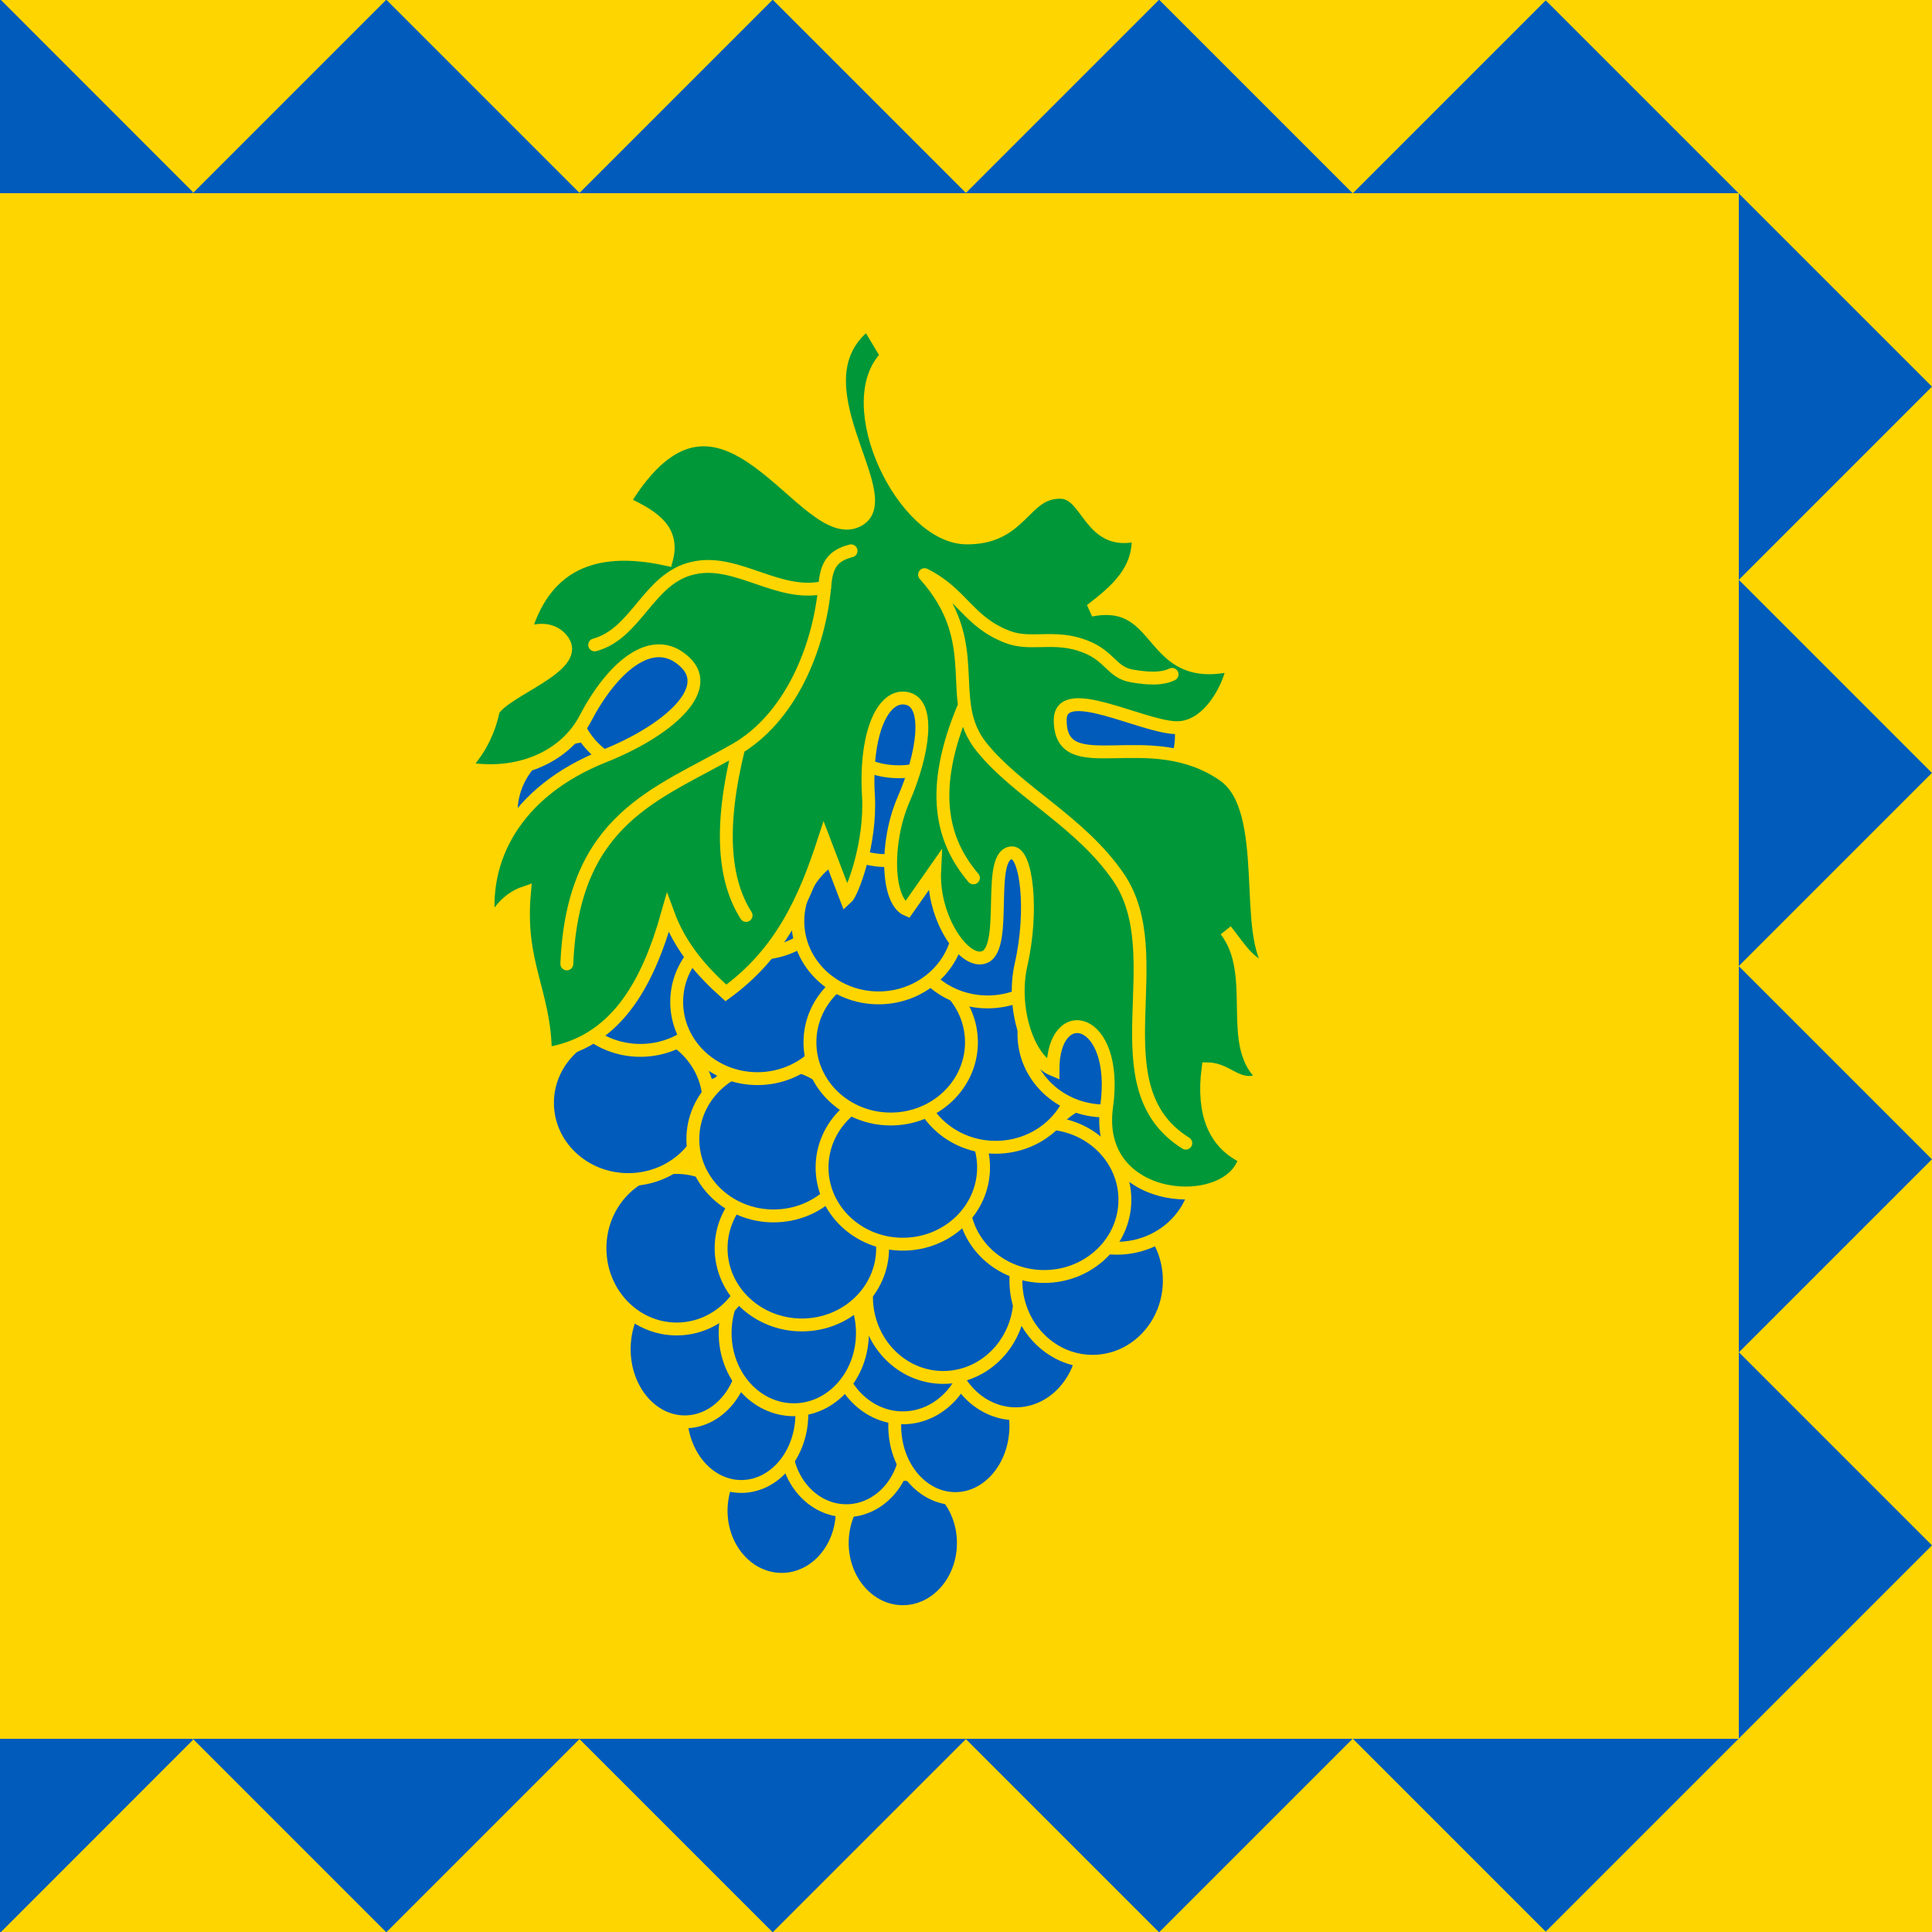 <?xml version="1.0" encoding="UTF-8" standalone="no"?>
<svg
   width="300"
   height="300"
   version="1.1"
   id="svg5"
   sodipodi:docname="Flag of Vynnyky.svg"
   inkscape:version="1.3.2 (091e20e, 2023-11-25, custom)"
   xml:space="preserve"
   xmlns:inkscape="http://www.inkscape.org/namespaces/inkscape"
   xmlns:sodipodi="http://sodipodi.sourceforge.net/DTD/sodipodi-0.dtd"
   xmlns="http://www.w3.org/2000/svg"
   xmlns:svg="http://www.w3.org/2000/svg"><defs
     id="defs5"><inkscape:path-effect
       effect="simplify"
       id="path-effect17"
       is_visible="true"
       lpeversion="1.3"
       threshold="29.114"
       steps="1"
       smooth_angles="360"
       helper_size="0"
       simplify_individual_paths="false"
       simplify_just_coalesce="false" /></defs><sodipodi:namedview
     id="namedview5"
     pagecolor="#ffffff"
     bordercolor="#999999"
     borderopacity="1"
     inkscape:showpageshadow="0"
     inkscape:pageopacity="0"
     inkscape:pagecheckerboard="0"
     inkscape:deskcolor="#d1d1d1"
     showguides="true"
     inkscape:zoom="1"
     inkscape:cx="38"
     inkscape:cy="146.5"
     inkscape:window-width="1358"
     inkscape:window-height="701"
     inkscape:window-x="-6"
     inkscape:window-y="-6"
     inkscape:window-maximized="1"
     inkscape:current-layer="svg5" /><rect
     style="fill:#ffd500;fill-opacity:1;stroke:none;stroke-width:60;stroke-linecap:round;stroke-linejoin:round;stroke-dasharray:none;stroke-opacity:1;paint-order:stroke fill markers"
     id="rect11-14-8"
     width="300"
     height="300"
     x="5.6334861e-06"
     y="5.231816e-06" /><path
     sodipodi:type="star"
     style="fill:#005bbb;fill-opacity:1;stroke:none;stroke-width:2;stroke-linecap:square;stroke-miterlimit:6.5;paint-order:markers fill stroke"
     id="path1-0-68-4-3"
     inkscape:flatsided="true"
     sodipodi:sides="4"
     sodipodi:cx="-51.618793"
     sodipodi:cy="-89.802559"
     sodipodi:r1="56.850681"
     sodipodi:r2="28.425341"
     sodipodi:arg1="-1.5707963"
     sodipodi:arg2="-0.78539814"
     inkscape:rounded="0"
     inkscape:randomized="0"
     d="M -51.619,-146.653 5.232,-89.803 -51.619,-32.952 -108.469,-89.803 Z"
     inkscape:transform-center-y="-14.999998"
     transform="matrix(1.055,0,0,1.055,294.478,154.777)"
     inkscape:transform-center-x="9.7518794e-06" /><path
     sodipodi:type="star"
     style="fill:#005bbb;fill-opacity:1;stroke:none;stroke-width:2;stroke-linecap:square;stroke-miterlimit:6.5;paint-order:markers fill stroke"
     id="path1-6"
     inkscape:flatsided="true"
     sodipodi:sides="4"
     sodipodi:cx="-51.618793"
     sodipodi:cy="-89.802559"
     sodipodi:r1="56.850681"
     sodipodi:r2="28.425341"
     sodipodi:arg1="-1.5707963"
     sodipodi:arg2="-0.78539814"
     inkscape:rounded="0"
     inkscape:randomized="0"
     d="M -51.619,-146.653 5.232,-89.803 -51.619,-32.952 -108.469,-89.803 Z"
     inkscape:transform-center-y="-7.5"
     transform="matrix(0.528,0,0,0.528,87.239,77.389)" /><path
     sodipodi:type="star"
     style="fill:#005bbb;fill-opacity:1;stroke:none;stroke-width:2;stroke-linecap:square;stroke-miterlimit:6.5;paint-order:markers fill stroke"
     id="path1-6-4"
     inkscape:flatsided="true"
     sodipodi:sides="4"
     sodipodi:cx="-51.618793"
     sodipodi:cy="-89.802559"
     sodipodi:r1="56.850681"
     sodipodi:r2="28.425341"
     sodipodi:arg1="-1.5707963"
     sodipodi:arg2="-0.78539814"
     inkscape:rounded="0"
     inkscape:randomized="0"
     d="M -51.619,-146.653 5.232,-89.803 -51.619,-32.952 -108.469,-89.803 Z"
     inkscape:transform-center-y="-7.5"
     transform="matrix(0.528,0,0,0.528,147.239,77.389)" /><path
     sodipodi:type="star"
     style="fill:#005bbb;fill-opacity:1;stroke:none;stroke-width:2;stroke-linecap:square;stroke-miterlimit:6.5;paint-order:markers fill stroke"
     id="path1-6-0"
     inkscape:flatsided="true"
     sodipodi:sides="4"
     sodipodi:cx="-51.618793"
     sodipodi:cy="-89.802559"
     sodipodi:r1="56.850681"
     sodipodi:r2="28.425341"
     sodipodi:arg1="-1.5707963"
     sodipodi:arg2="-0.78539814"
     inkscape:rounded="0"
     inkscape:randomized="0"
     d="M -51.619,-146.653 5.232,-89.803 -51.619,-32.952 -108.469,-89.803 Z"
     inkscape:transform-center-y="-7.5"
     transform="matrix(0.528,0,0,0.528,207.239,77.389)" /><path
     sodipodi:type="star"
     style="fill:#005bbb;fill-opacity:1;stroke:none;stroke-width:2;stroke-linecap:square;stroke-miterlimit:6.5;paint-order:markers fill stroke"
     id="path1-6-4-04"
     inkscape:flatsided="true"
     sodipodi:sides="4"
     sodipodi:cx="-51.618793"
     sodipodi:cy="-89.802559"
     sodipodi:r1="56.850681"
     sodipodi:r2="28.425341"
     sodipodi:arg1="-1.5707963"
     sodipodi:arg2="-0.78539814"
     inkscape:rounded="0"
     inkscape:randomized="0"
     d="M -51.619,-146.653 5.232,-89.803 -51.619,-32.952 -108.469,-89.803 Z"
     inkscape:transform-center-y="-2.5609458e-06"
     transform="matrix(0,-0.528,0.528,0,317.389,152.761)"
     inkscape:transform-center-x="7.5000027" /><path
     sodipodi:type="star"
     style="fill:#005bbb;fill-opacity:1;stroke:none;stroke-width:2;stroke-linecap:square;stroke-miterlimit:6.5;paint-order:markers fill stroke"
     id="path1-6-0-9"
     inkscape:flatsided="true"
     sodipodi:sides="4"
     sodipodi:cx="-51.618793"
     sodipodi:cy="-89.802559"
     sodipodi:r1="56.850681"
     sodipodi:r2="28.425341"
     sodipodi:arg1="-1.5707963"
     sodipodi:arg2="-0.78539814"
     inkscape:rounded="0"
     inkscape:randomized="0"
     d="M -51.619,-146.653 5.232,-89.803 -51.619,-32.952 -108.469,-89.803 Z"
     inkscape:transform-center-y="-2.5609458e-06"
     transform="matrix(0,-0.528,0.528,0,317.389,92.761)"
     inkscape:transform-center-x="7.5000027" /><path
     sodipodi:type="star"
     style="fill:#005bbb;fill-opacity:1;stroke:none;stroke-width:2;stroke-linecap:square;stroke-miterlimit:6.5;paint-order:markers fill stroke"
     id="path2"
     inkscape:flatsided="true"
     sodipodi:sides="3"
     sodipodi:cx="-425.67828"
     sodipodi:cy="150.00002"
     sodipodi:r1="68.503181"
     sodipodi:r2="48.439064"
     sodipodi:arg1="-1.5707963"
     sodipodi:arg2="-0.52359875"
     inkscape:rounded="0"
     inkscape:randomized="0"
     d="m -425.678,81.497 59.325,102.755 -118.651,-1e-5 z"
     transform="matrix(0,0.506,-0.292,0,53.794,245.259)" /><path
     sodipodi:type="star"
     style="fill:#005bbb;fill-opacity:1;stroke:none;stroke-width:2;stroke-linecap:square;stroke-miterlimit:6.5;paint-order:markers fill stroke"
     id="path1-0-68-4-3-1"
     inkscape:flatsided="true"
     sodipodi:sides="4"
     sodipodi:cx="-51.618793"
     sodipodi:cy="-89.802559"
     sodipodi:r1="56.850681"
     sodipodi:r2="28.425341"
     sodipodi:arg1="-1.5707963"
     sodipodi:arg2="-0.78539814"
     inkscape:rounded="0"
     inkscape:randomized="0"
     d="M -51.619,-146.653 5.232,-89.803 -51.619,-32.952 -108.469,-89.803 Z"
     inkscape:transform-center-y="14.999999"
     transform="matrix(1.055,0,0,-1.055,294.478,145.223)"
     inkscape:transform-center-x="9.7518794e-06" /><path
     sodipodi:type="star"
     style="fill:#005bbb;fill-opacity:1;stroke:none;stroke-width:2;stroke-linecap:square;stroke-miterlimit:6.5;paint-order:markers fill stroke"
     id="path1-6-2"
     inkscape:flatsided="true"
     sodipodi:sides="4"
     sodipodi:cx="-51.618793"
     sodipodi:cy="-89.802559"
     sodipodi:r1="56.850681"
     sodipodi:r2="28.425341"
     sodipodi:arg1="-1.5707963"
     sodipodi:arg2="-0.78539814"
     inkscape:rounded="0"
     inkscape:randomized="0"
     d="M -51.619,-146.653 5.232,-89.803 -51.619,-32.952 -108.469,-89.803 Z"
     inkscape:transform-center-y="7.5000008"
     transform="matrix(0.528,0,0,-0.528,87.239,222.611)" /><path
     sodipodi:type="star"
     style="fill:#005bbb;fill-opacity:1;stroke:none;stroke-width:2;stroke-linecap:square;stroke-miterlimit:6.5;paint-order:markers fill stroke"
     id="path1-6-4-0"
     inkscape:flatsided="true"
     sodipodi:sides="4"
     sodipodi:cx="-51.618793"
     sodipodi:cy="-89.802559"
     sodipodi:r1="56.850681"
     sodipodi:r2="28.425341"
     sodipodi:arg1="-1.5707963"
     sodipodi:arg2="-0.78539814"
     inkscape:rounded="0"
     inkscape:randomized="0"
     d="M -51.619,-146.653 5.232,-89.803 -51.619,-32.952 -108.469,-89.803 Z"
     inkscape:transform-center-y="7.5000008"
     transform="matrix(0.528,0,0,-0.528,147.239,222.611)" /><path
     sodipodi:type="star"
     style="fill:#005bbb;fill-opacity:1;stroke:none;stroke-width:2;stroke-linecap:square;stroke-miterlimit:6.5;paint-order:markers fill stroke"
     id="path1-6-0-0"
     inkscape:flatsided="true"
     sodipodi:sides="4"
     sodipodi:cx="-51.618793"
     sodipodi:cy="-89.802559"
     sodipodi:r1="56.850681"
     sodipodi:r2="28.425341"
     sodipodi:arg1="-1.5707963"
     sodipodi:arg2="-0.78539814"
     inkscape:rounded="0"
     inkscape:randomized="0"
     d="M -51.619,-146.653 5.232,-89.803 -51.619,-32.952 -108.469,-89.803 Z"
     inkscape:transform-center-y="7.5000008"
     transform="matrix(0.528,0,0,-0.528,207.239,222.611)" /><path
     sodipodi:type="star"
     style="fill:#005bbb;fill-opacity:1;stroke:none;stroke-width:2;stroke-linecap:square;stroke-miterlimit:6.5;paint-order:markers fill stroke"
     id="path2-3"
     inkscape:flatsided="true"
     sodipodi:sides="3"
     sodipodi:cx="-425.67828"
     sodipodi:cy="150.00002"
     sodipodi:r1="68.503181"
     sodipodi:r2="48.439064"
     sodipodi:arg1="-1.5707963"
     sodipodi:arg2="-0.52359875"
     inkscape:rounded="0"
     inkscape:randomized="0"
     d="m -425.678,81.497 59.325,102.755 -118.651,-1e-5 z"
     transform="matrix(0,-0.506,-0.292,0,53.794,54.741)" /><rect
     style="fill:#ffd500;fill-opacity:1;stroke:none;stroke-width:5.657;stroke-linecap:round;stroke-miterlimit:6.5;paint-order:markers fill stroke"
     id="rect33-5-9"
     width="270"
     height="240"
     x="5.6334861e-06"
     y="30" /><g
     id="g2"
     transform="translate(-0.213,0.235)"><g
       style="fill:#005bbb;fill-opacity:1;stroke:#ffd500;stroke-width:3.19;stroke-dasharray:none;stroke-opacity:1"
       id="g51-8"
       transform="matrix(0.627,0,0,0.627,-6.944,-48.433)"><ellipse
         ry="19"
         rx="20"
         cy="340"
         cx="186"
         id="ellipse19-7"
         style="fill:#005bbb;fill-opacity:1;stroke:#ffd500;stroke-width:3.19;stroke-dasharray:none;stroke-opacity:1" /><ellipse
         ry="19"
         rx="20"
         cy="364"
         cx="193"
         id="ellipse20-4"
         style="fill:#005bbb;fill-opacity:1;stroke:#ffd500;stroke-width:3.19;stroke-dasharray:none;stroke-opacity:1" /><ellipse
         ry="17"
         rx="15"
         cy="459"
         cx="235"
         id="ellipse21-4"
         style="fill:#005bbb;fill-opacity:1;stroke:#ffd500;stroke-width:3.19;stroke-dasharray:none;stroke-opacity:1" /><ellipse
         ry="17"
         rx="15"
         cy="451"
         cx="205"
         id="ellipse22-3"
         style="fill:#005bbb;fill-opacity:1;stroke:#ffd500;stroke-width:3.19;stroke-dasharray:none;stroke-opacity:1" /><ellipse
         ry="17"
         rx="15"
         cy="434"
         cx="221"
         id="ellipse23-3"
         style="fill:#005bbb;fill-opacity:1;stroke:#ffd500;stroke-width:3.19;stroke-dasharray:none;stroke-opacity:1" /><ellipse
         ry="18"
         rx="15"
         cy="427"
         cx="195"
         id="ellipse24-6"
         style="fill:#005bbb;fill-opacity:1;stroke:#ffd500;stroke-width:3.19;stroke-dasharray:none;stroke-opacity:1" /><ellipse
         ry="18"
         rx="15"
         cy="430"
         cx="248"
         id="ellipse25-4"
         style="fill:#005bbb;fill-opacity:1;stroke:#ffd500;stroke-width:3.19;stroke-dasharray:none;stroke-opacity:1" /><ellipse
         ry="18"
         rx="15"
         cy="411"
         cx="181"
         id="ellipse26-3"
         style="fill:#005bbb;fill-opacity:1;stroke:#ffd500;stroke-width:3.19;stroke-dasharray:none;stroke-opacity:1" /><ellipse
         ry="19"
         rx="17"
         cy="409"
         cx="235"
         id="ellipse27-0"
         style="fill:#005bbb;fill-opacity:1;stroke:#ffd500;stroke-width:3.19;stroke-dasharray:none;stroke-opacity:1" /><ellipse
         ry="19"
         rx="17"
         cy="408"
         cx="263"
         id="ellipse28-0"
         style="fill:#005bbb;fill-opacity:1;stroke:#ffd500;stroke-width:3.19;stroke-dasharray:none;stroke-opacity:1" /><ellipse
         ry="19"
         rx="17"
         cy="407"
         cx="208"
         id="ellipse29-7"
         style="fill:#005bbb;fill-opacity:1;stroke:#ffd500;stroke-width:3.19;stroke-dasharray:none;stroke-opacity:1" /><ellipse
         ry="20"
         rx="19"
         cy="386"
         cx="179"
         id="ellipse30-3"
         style="fill:#005bbb;fill-opacity:1;stroke:#ffd500;stroke-width:3.19;stroke-dasharray:none;stroke-opacity:1" /><ellipse
         ry="20"
         rx="19"
         cy="398"
         cx="245"
         id="ellipse31-4"
         style="fill:#005bbb;fill-opacity:1;stroke:#ffd500;stroke-width:3.19;stroke-dasharray:none;stroke-opacity:1" /><ellipse
         ry="20"
         rx="19"
         cy="394"
         cx="282"
         id="ellipse32-9"
         style="fill:#005bbb;fill-opacity:1;stroke:#ffd500;stroke-width:3.19;stroke-dasharray:none;stroke-opacity:1" /><ellipse
         ry="19"
         rx="20"
         cy="386"
         cx="210"
         id="ellipse33-9"
         style="fill:#005bbb;fill-opacity:1;stroke:#ffd500;stroke-width:3.19;stroke-dasharray:none;stroke-opacity:1" /><ellipse
         ry="19"
         rx="20"
         cy="350"
         cx="167"
         id="ellipse34-5"
         style="fill:#005bbb;fill-opacity:1;stroke:#ffd500;stroke-width:3.19;stroke-dasharray:none;stroke-opacity:1" /><ellipse
         ry="19"
         rx="20"
         cy="359"
         cx="203"
         id="ellipse35-4"
         style="fill:#005bbb;fill-opacity:1;stroke:#ffd500;stroke-width:3.19;stroke-dasharray:none;stroke-opacity:1" /><ellipse
         ry="19"
         rx="20"
         cy="367"
         cx="288"
         id="ellipse36-5"
         style="fill:#005bbb;fill-opacity:1;stroke:#ffd500;stroke-width:3.19;stroke-dasharray:none;stroke-opacity:1" /><ellipse
         ry="19"
         rx="20"
         cy="374"
         cx="270"
         id="ellipse37-8"
         style="fill:#005bbb;fill-opacity:1;stroke:#ffd500;stroke-width:3.19;stroke-dasharray:none;stroke-opacity:1" /><ellipse
         ry="19"
         rx="20"
         cy="366"
         cx="235"
         id="ellipse38-8"
         style="fill:#005bbb;fill-opacity:1;stroke:#ffd500;stroke-width:3.19;stroke-dasharray:none;stroke-opacity:1" /><ellipse
         ry="19"
         rx="20"
         cy="318"
         cx="170"
         id="ellipse39-9"
         style="fill:#005bbb;fill-opacity:1;stroke:#ffd500;stroke-width:3.19;stroke-dasharray:none;stroke-opacity:1" /><ellipse
         ry="19"
         rx="20"
         cy="325"
         cx="199"
         id="ellipse40-6"
         style="fill:#005bbb;fill-opacity:1;stroke:#ffd500;stroke-width:3.19;stroke-dasharray:none;stroke-opacity:1" /><ellipse
         ry="19"
         rx="20"
         cy="342"
         cx="258"
         id="ellipse41-1"
         style="fill:#005bbb;fill-opacity:1;stroke:#ffd500;stroke-width:3.19;stroke-dasharray:none;stroke-opacity:1" /><ellipse
         ry="19"
         rx="20"
         cy="333"
         cx="285"
         id="ellipse42-3"
         style="fill:#005bbb;fill-opacity:1;stroke:#ffd500;stroke-width:3.19;stroke-dasharray:none;stroke-opacity:1" /><ellipse
         ry="19"
         rx="20"
         cy="335"
         cx="232"
         id="ellipse43-0"
         style="fill:#005bbb;fill-opacity:1;stroke:#ffd500;stroke-width:3.19;stroke-dasharray:none;stroke-opacity:1" /><ellipse
         ry="19"
         rx="20"
         cy="306"
         cx="256"
         id="ellipse44-0"
         style="fill:#005bbb;fill-opacity:1;stroke:#ffd500;stroke-width:3.19;stroke-dasharray:none;stroke-opacity:1" /><ellipse
         ry="19"
         rx="20"
         cy="294"
         cx="199"
         id="ellipse45-1"
         style="fill:#005bbb;fill-opacity:1;stroke:#ffd500;stroke-width:3.19;stroke-dasharray:none;stroke-opacity:1" /><ellipse
         ry="19"
         rx="20"
         cy="305"
         cx="229"
         id="ellipse46-5"
         style="fill:#005bbb;fill-opacity:1;stroke:#ffd500;stroke-width:3.19;stroke-dasharray:none;stroke-opacity:1" /><ellipse
         ry="19"
         rx="20"
         cy="271"
         cx="231"
         id="ellipse47-6"
         style="fill:#005bbb;fill-opacity:1;stroke:#ffd500;stroke-width:3.19;stroke-dasharray:none;stroke-opacity:1" /><ellipse
         ry="19"
         rx="20"
         cy="249"
         cx="234"
         id="ellipse48-3"
         style="fill:#005bbb;fill-opacity:1;stroke:#ffd500;stroke-width:3.19;stroke-dasharray:none;stroke-opacity:1" /><ellipse
         ry="19"
         rx="20"
         cy="259"
         cx="284"
         id="ellipse49-6"
         style="fill:#005bbb;fill-opacity:1;stroke:#ffd500;stroke-width:3.19;stroke-dasharray:none;stroke-opacity:1" /><ellipse
         ry="19"
         rx="20"
         cy="278"
         cx="158"
         id="ellipse50-1"
         style="fill:#005bbb;fill-opacity:1;stroke:#ffd500;stroke-width:3.19;stroke-dasharray:none;stroke-opacity:1" /><ellipse
         ry="19"
         rx="20"
         cy="249"
         cx="173"
         id="ellipse51-5"
         style="fill:#005bbb;fill-opacity:1;stroke:#ffd500;stroke-width:3.19;stroke-dasharray:none;stroke-opacity:1" /></g><path
       style="fill:#009739;fill-opacity:1;stroke:#ffd500;stroke-width:2;stroke-linecap:round;stroke-dasharray:none;stroke-opacity:1"
       d="m 134.937,50 c -11.912,9.028 5.016,26.646 -1.317,30.47 -8.464,5.078 -21.129,-28.15 -36.552,-2.696 3.95,1.944 7.962,3.887 6.646,8.84 -11.724,-2.571 -19.185,1.191 -22.132,11.724 2.633,-1.317 4.953,-0.69 6.082,1.003 2.633,3.95 -8.903,7.524 -10.846,10.721 -0.69,3.323 -2.194,6.332 -4.702,8.966 8.527,1.63 15.925,-1.755 18.997,-7.712 4.138,-7.9 10.408,-13.48 15.423,-8.777 4.765,4.389 -3.072,10.909 -12.602,14.671 -13.668,5.455 -19.248,16.05 -17.68,26.583 1.254,-2.445 2.821,-4.514 5.392,-5.392 -1.003,11.034 3.197,15.361 3.26,25.016 10.784,-1.63 15.799,-10.533 18.997,-21.881 1.944,5.329 5.329,9.091 9.028,12.414 8.715,-6.332 12.351,-14.859 15.235,-23.699 l 3.448,9.028 c 0.94,-0.815 3.887,-8.589 3.448,-15.987 -0.564,-9.781 2.32,-15.987 6.082,-15.047 3.511,0.878 2.508,8.464 -0.627,15.674 -2.884,6.646 -2.633,15.799 0.564,17.116 l 4.263,-6.082 c -0.376,7.461 4.702,14.734 7.774,13.417 3.699,-1.567 0.188,-15.987 4.201,-16.176 2.257,-0.125 3.386,8.84 1.442,17.367 -1.505,6.583 1.003,14.671 4.953,16.301 0,-10.721 10.282,-8.339 8.339,5.705 -2.194,15.611 19.498,16.74 21.505,7.962 -4.765,-2.194 -6.646,-6.834 -5.768,-13.793 3.323,0.063 4.765,3.511 8.84,1.442 -6.207,-4.765 -0.69,-16.05 -6.082,-22.947 2.132,2.633 3.95,6.019 7.335,6.082 -4.89,-5.016 0.063,-24.765 -7.649,-30.157 -11.599,-8.088 -25.329,1.191 -25.392,-8.527 -0.063,-6.019 12.476,0.94 17.931,1.129 5.329,0.188 8.589,-6.897 8.903,-9.781 -13.417,3.197 -10.596,-10.721 -22.069,-8.464 3.887,-3.009 7.649,-6.082 7.335,-11.724 -7.649,2.006 -7.649,-6.583 -12.1,-6.583 -5.705,-0.063 -5.893,7.147 -14.545,7.085 -9.906,-0.063 -19.812,-21.003 -12.351,-28.276 z"
       id="path51-4" /><path
       style="fill:none;stroke:#ffd500;stroke-width:2;stroke-linecap:round;stroke-dasharray:none;stroke-opacity:1"
       d="m 132.367,85.298 c -2.947,0.752 -3.824,2.32 -4.075,5.392 -0.878,9.843 -5.455,20.627 -13.856,25.455 -12.1,6.959 -25.266,10.596 -26.207,33.292 M 128.292,90.94 c -7.147,1.755 -13.668,-4.577 -20.502,-2.947 -6.897,1.567 -8.715,10.157 -15.235,11.912 m 22.382,15.925 c -3.135,12.602 -2.257,20.752 1.129,26.082 m 27.712,-52.915 c 9.718,10.846 2.821,19.373 8.903,26.834 5.643,6.959 15.298,11.536 21.191,20.125 8.464,12.351 -3.511,32.602 10.47,41.317 m -34.483,-67.712 c -5.392,12.853 -3.448,20.69 1.505,26.52 m -7.586,-47.085 c 5.893,2.947 6.708,7.273 12.853,9.655 3.636,1.442 7.335,-0.376 12.1,1.505 3.887,1.505 4.075,4.013 7.273,4.577 2.633,0.439 4.639,0.502 6.207,-0.251"
       id="path52-1" /></g></svg>
